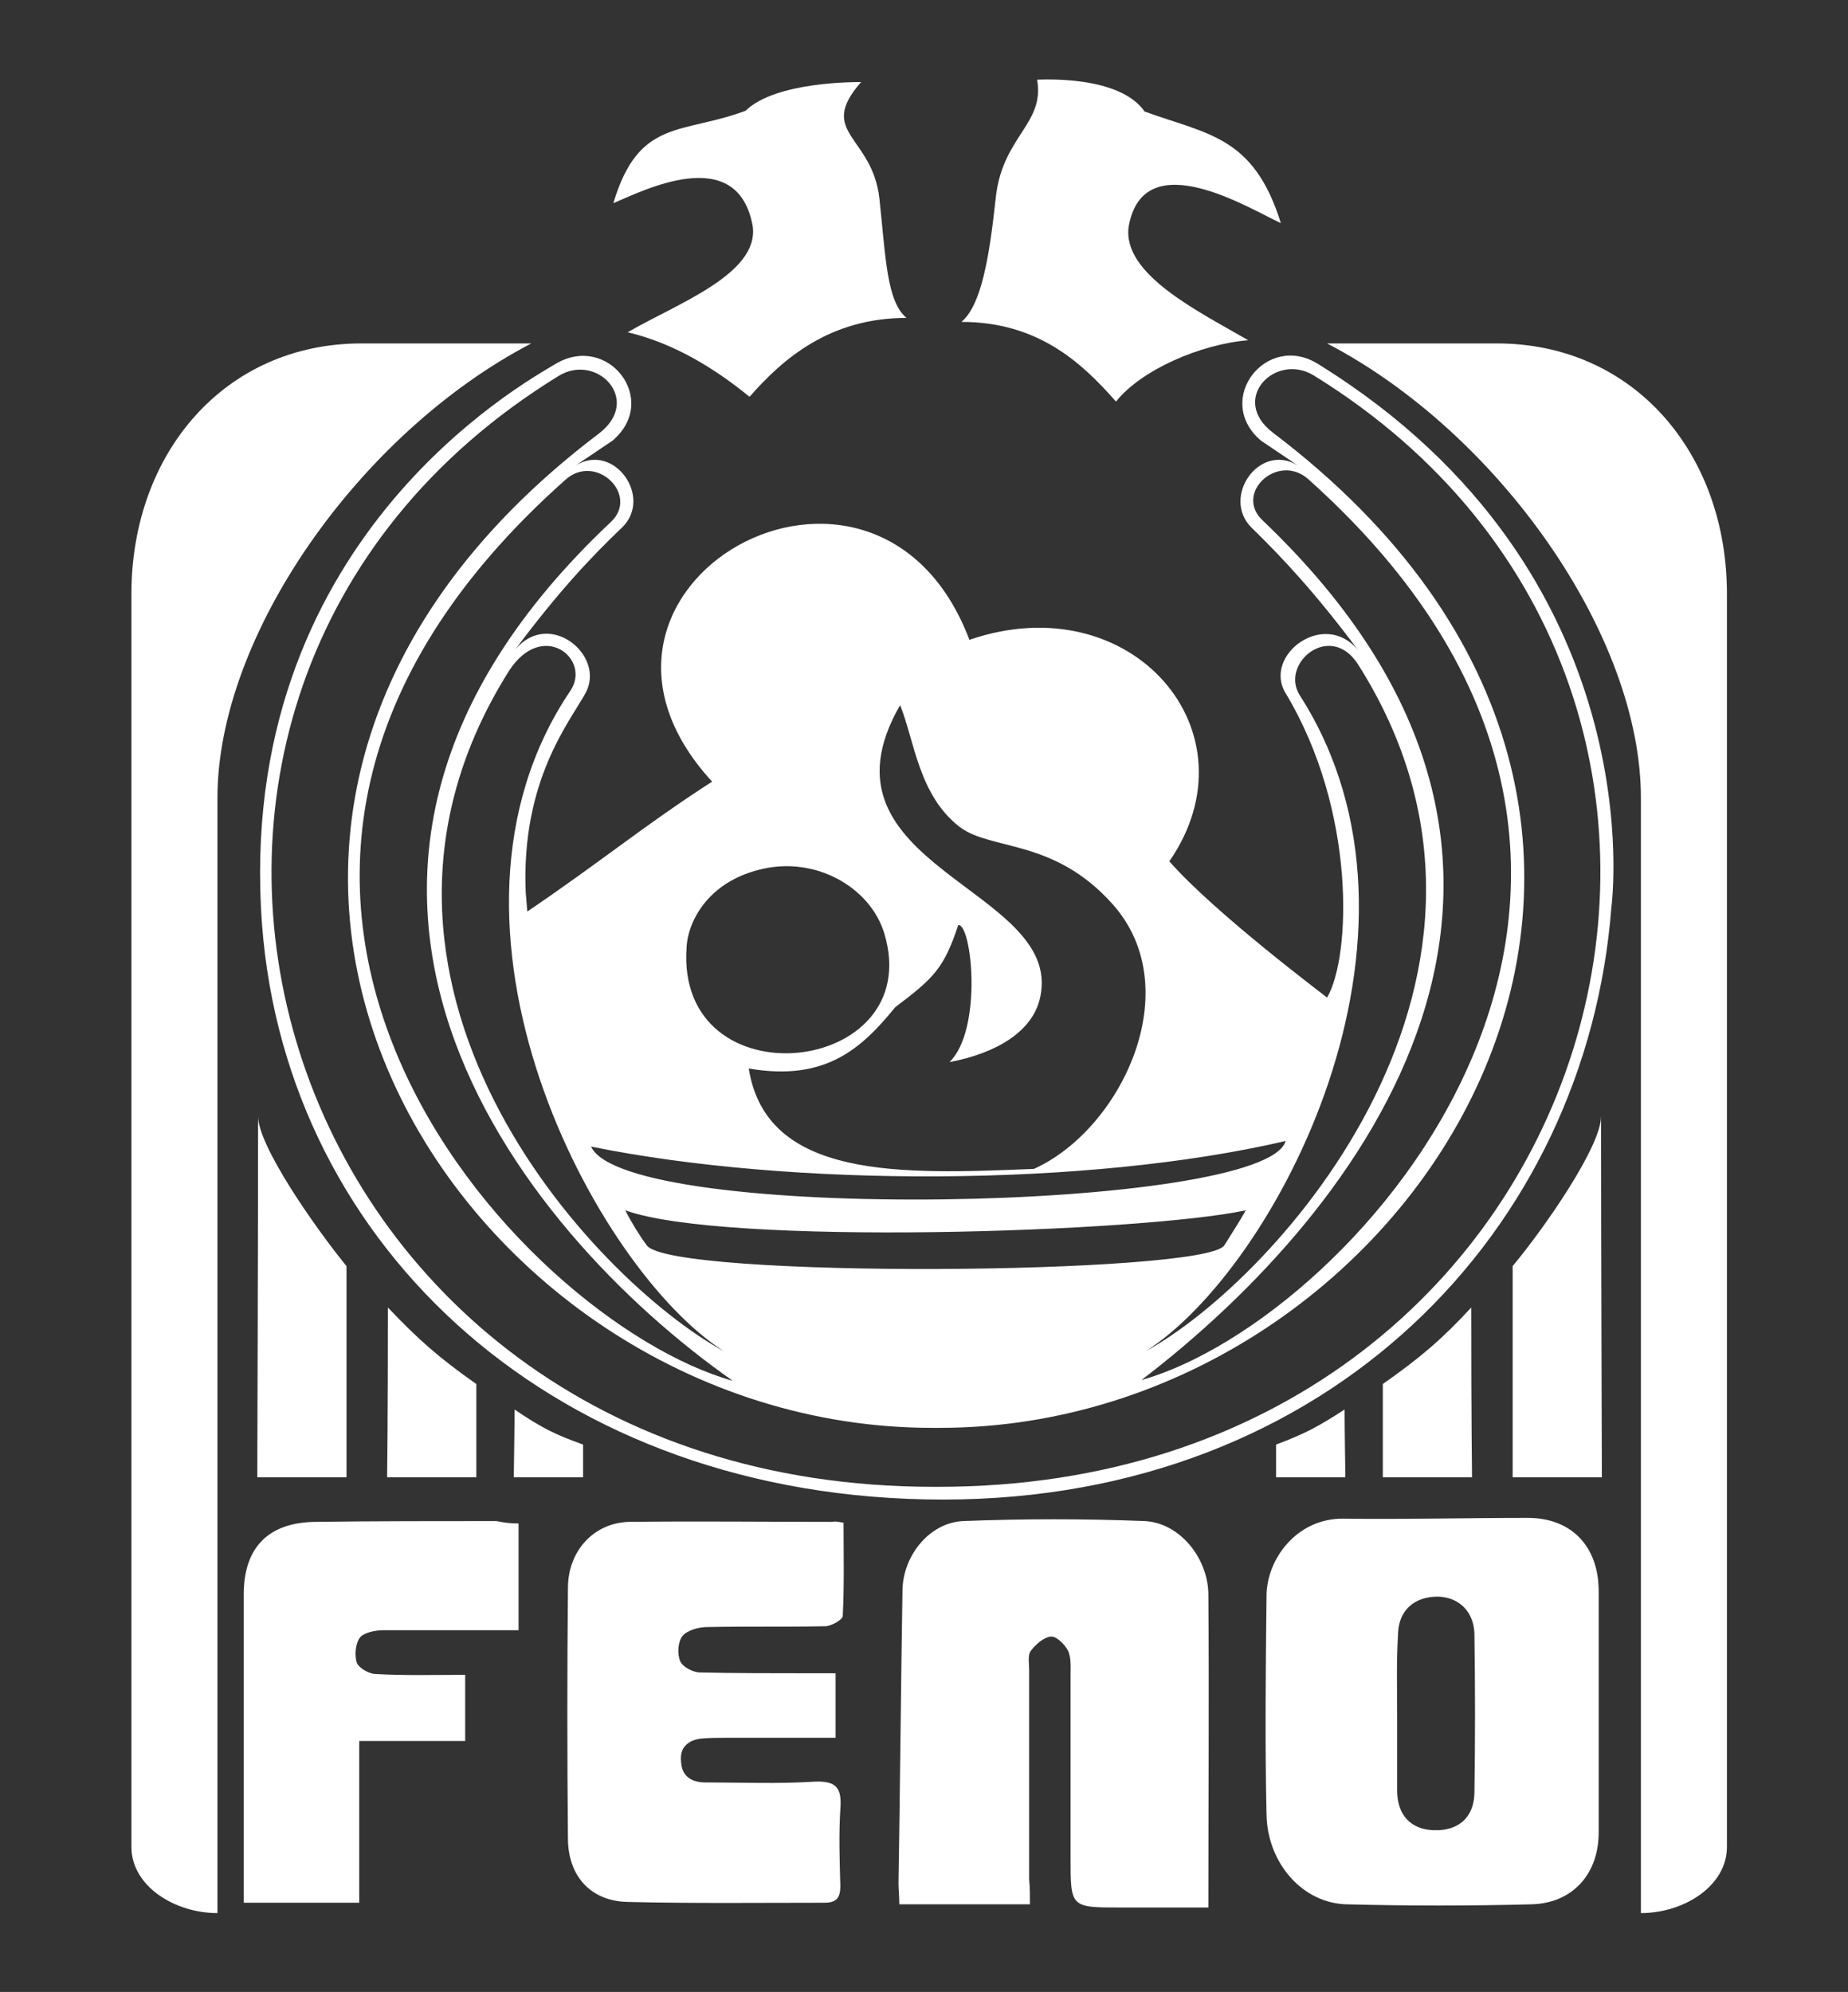 <?xml version="1.0" encoding="utf-8"?>
<!-- Generator: Adobe Illustrator 27.4.1, SVG Export Plug-In . SVG Version: 6.00 Build 0)  -->
<svg version="1.1" id="Layer_1" xmlns="http://www.w3.org/2000/svg" xmlns:xlink="http://www.w3.org/1999/xlink" x="0px" y="0px"
	 viewBox="0 0 232 250" style="enable-background:new 0 0 232 250;" xml:space="preserve">
<rect x="0" y="0" width="232" height="250" fill="#333333" stroke="none"/>
<style type="text/css">
	.st0{display:none;}
	.st1{display:inline;opacity:0.1;fill:#AD7229;enable-background:new    ;}
	.st2{fill:#FFFFFF;}
</style>
<g class="st0">
	<path class="st1" d="M-409.4,0.7c0,0-10.1,0.7-15.7-4.2c9.7,10.3,12.2,9.2,20.5,9.2h573.8c8.3,0,10.8,1.1,20.5-9.2
		C184.2,1.4,174,0.7,174,0.7S-409.4,0.7-409.4,0.7z"/>
</g>
<g>
	<g>
		<path class="st2" d="M93.6,13.9c3.8-3.7,13.9-3.6,14.5-3.6c-5.6,6.4,1.4,6.7,2.3,14.6c0.8,7.4,0.9,12.9,3.4,15
			c-9.6,0-15.5,5.1-19.7,9.9c-4.3-3.5-9.4-6.7-15.3-8.1c6.2-3.6,16.5-7.3,15.7-13.3C92.6,17.8,80.6,24,77,25.5
			C80.2,14.8,85.6,16.9,93.6,13.9z"/>
		<path class="st2" d="M143.7,14c-3.2-4.6-12.9-4-13.5-4c1,5.6-4.4,7.1-5.2,14.9c-0.8,7.4-1.8,13.4-4.3,15.5c9.6,0,15.1,5.1,19.4,10
			c3.2-4,10.6-7.2,16.6-7.7c-6.2-3.6-15.9-8.3-15-14.3c1.9-10.6,15.5-2,19.1-0.4C157.4,17.1,151.7,16.9,143.7,14z"/>
		<path class="st2" d="M66.7,43.1c0,0-10.3,0-21.3,0c-17.3,0-28.9,13.9-28.9,31.4c0,14.1,0,152.4,0,157.3c0,4.9,5.4,8.3,10.8,8.3
			c0-8.5,0-127.2,0-139.8C27.2,79.8,45.2,54.3,66.7,43.1z"/>
		<path class="st2" d="M166.6,43.1c0,0,10.3,0,21.3,0c17.3,0,28.9,13.9,28.9,31.4c0,14.1,0,152.4,0,157.3c0,4.9-5.4,8.3-10.8,8.3
			c0-8.5,0-127.2,0-139.8C206.1,79.8,188.1,54.3,166.6,43.1z"/>
		<g>
			<path class="st2" d="M200.7,215c0,5,0,10,0,15c0,5.2-3.3,8.9-8.5,9c-7.7,0.2-15.4,0.2-23.1,0c-5.5-0.1-10-5.1-10.1-11.3
				c-0.2-9.1-0.1-18.2,0-27.4c0-4.6,3.8-9.8,9.7-9.7c7.7,0.1,15.4-0.1,23.1-0.1c5.5,0,8.9,3.6,8.9,9.2c0,2.6,0,5.2,0,7.8
				C200.7,209.9,200.7,212.4,200.7,215L200.7,215z M175.4,215.3c0,3.1,0,6.2,0,9.4c0,3.1,1.7,4.9,4.6,5c3,0.1,5-1.5,5.1-4.6
				c0.1-6.7,0.1-13.4,0-20.1c-0.1-3-2.3-4.8-5.1-4.6s-4.5,2-4.5,4.9C175.3,208.7,175.4,212,175.4,215.3z"/>
			<path class="st2" d="M129.3,239c-5.7,0-11,0-16.4,0c0-1-0.1-1.9-0.1-2.7c0.2-12.3,0.3-24.5,0.5-36.8c0.1-4.3,3.4-8.4,7.6-8.6
				c7.6-0.3,15.2-0.3,22.8,0c4.3,0.2,7.9,4.5,8,9.1c0.1,13,0,25.9,0,39.4c-3.7,0-7.4,0-11,0c-6.3,0-6.3,0-6.3-6.2
				c0-7.6,0-15.2,0-22.8c0-1.1,0.1-2.3-0.3-3.2c-0.4-0.8-1.5-1.9-2.2-1.8c-0.9,0.1-1.9,1-2.5,1.8c-0.4,0.5-0.2,1.6-0.2,2.4
				c0,8.8,0,17.5,0,26.3C129.3,236.9,129.3,237.8,129.3,239z"/>
			<path class="st2" d="M105.9,191.1c0,3.9,0.1,7.8-0.1,11.7c0,0.5-1.5,1.3-2.2,1.3c-4.9,0.1-9.8,0-14.8,0.1c-1.1,0-2.5,0.4-3.1,1.1
				c-0.6,0.7-0.7,2.3-0.3,3.2c0.3,0.7,1.6,1.4,2.5,1.4c4.5,0.1,9,0.1,13.4,0.1c1.1,0,2.3,0,3.6,0c0,2.8,0,5.3,0,8.1
				c-4.6,0-9.1,0-13.7,0c-1.1,0-2.2,0-3.2,0.1c-1.6,0.2-2.7,1.1-2.5,2.9c0.1,1.7,1.1,2.5,2.8,2.6c4.7,0,9.3,0.2,14-0.1
				c2.7-0.1,3.4,0.8,3.2,3.4c-0.2,3.2-0.1,6.4,0,9.7c0,1.5-0.5,2.1-2,2.1c-8.2,0-16.5,0.1-24.7-0.1c-4.7-0.1-7.5-3.3-7.5-8
				c-0.1-10.5-0.1-21,0-31.4c0-4.7,3.3-8.2,7.7-8.3c8.5-0.1,17,0,25.5,0C104.9,190.9,105.2,191,105.9,191.1z"/>
			<path class="st2" d="M65.1,191.2c0,4.6,0,8.8,0,13.4c-5.8,0-11.4,0-17,0c-1,0-2.4,0.3-2.9,0.9c-0.6,0.8-0.7,2.3-0.4,3.2
				c0.3,0.7,1.6,1.4,2.4,1.4c3.7,0.2,7.3,0.1,11.2,0.1c0,2.7,0,5.3,0,8.3c-4.4,0-8.7,0-13.3,0c0,6.9,0,13.5,0,20.3
				c-4.9,0-9.4,0-14.5,0c0-3.8,0-7.5,0-11.3c0-9.1,0-18.3,0-27.4c0-5.9,3.1-9,8.9-9.1c7.6-0.1,15.2-0.1,22.8-0.1
				C63.3,191.1,64.1,191.2,65.1,191.2z"/>
		</g>
		<g>
			<g>
				<path class="st2" d="M64.5,185.4h8.7v-4.1c-3.6-1.3-5.2-2.1-8.6-4.4C64.6,179,64.5,185.4,64.5,185.4z M32.3,185.4h11.2v-26.5
					c-4-4.9-11.1-15.1-11.1-18.8C32.4,154.2,32.3,185.4,32.3,185.4z M48.7,164.1c0,14.1-0.1,21.3-0.1,21.3h11.2v-11.7
					C55.1,170.4,52.5,168.1,48.7,164.1z M173.6,173.7v11.7h11.2c0,0-0.1-7.3-0.1-21.3C181,168.1,178.3,170.4,173.6,173.7z
					 M165.5,45.7c-6.5-4.1-13.2,4.5-7.2,9.6l4.6,3.1c-4.8-2.9-9.6,4-5.8,7.8c4,3.9,8.1,8.3,13.4,15.4c-4.3-5.2-12,0.7-9.1,5.4
					c8.9,14.8,8.2,33.1,5.2,38.2c-0.2-0.2-14-10.5-19.8-17.1c11.2-16.2-4.7-34.8-25.1-27.8C110,49.4,66.9,73.6,89.4,98.1
					c-8.4,5.4-13.9,10-23.2,16.3L66,112c-0.6-14.1,5.6-21.5,7.5-25c2.6-4.7-4.5-10.6-8.8-5.5C70,74.4,74.1,70,78.1,66.2
					c3.9-3.8-1-10.7-5.8-7.8l4.6-3.1c6-5.1-0.6-13.6-7.2-9.6C65.9,48,29.3,68,32.9,116.1c3.1,40.5,37,72.1,85.5,72.1
					s80.8-33.8,83.9-74.4C202.3,113.8,208,72,165.5,45.7z M158.5,65.3c-3.6-3.4,1.9-8.5,5.7-5.2c56.2,50.2,5.8,105.6-20.9,113.1
					C170.7,152.3,204.6,109.2,158.5,65.3z M163.2,87.3c-2.6-4,3.8-9.4,7.3-3.9c24.6,38.8-10.2,77.2-26.7,86.2
					C160,159.4,182.4,117.3,163.2,87.3z M81.2,156.3c-0.9-1.2-2-3-2.7-4.4c12.4,4.5,64.7,2.8,77.9,0c-0.9,1.6-1.9,3.1-2.7,4.4
					C151.3,160,84.2,160.5,81.2,156.3z M113,88.5c1.8,4.4,2.3,11.3,7.5,15.3c4,3,11.8,1.4,19.2,9.7c9.5,10.7,1,28.3-9.9,33.2
					C113,147.4,96.2,148,94,134.1c9.8,1.7,14.3-2.7,18.4-7.7c4.9-3.7,6.1-4.9,7.9-10.3c1.7-0.2,3.1,13.1-1.1,17.2
					c5.8-1.1,10.5-3.8,11.4-8.2C133.5,111.4,101.3,108.8,113,88.5z M86.2,118.8c0.2-3.3,2.9-8.6,10.3-9.9c6.5-1.1,12.8,2.7,14.5,8.2
					C116.5,135.1,84.7,138.6,86.2,118.8z M161.4,143.2c-2.5,8.9-82.8,10.4-87.2,0.7C99.3,149,136.5,149,161.4,143.2z M71.6,86.7
					c-19.9,29.5,3.2,72.7,19.3,82.9c-16.5-9-51.5-46.5-27-85.4C68.1,77.7,74.3,82.7,71.6,86.7z M76.7,65.5
					C29.5,109.9,64.9,154.3,92,173.3c-26.8-7.5-78-62.5-21-113.1C74.8,56.8,80.3,62.1,76.7,65.5z M117.8,186.6h-0.6
					c-84.1,0-112.5-99.2-47.1-139.4c4.8-3,10.6,3,5.1,7.2C9.9,103.8,57.1,179.2,117,179.2h1c59.9,0,107.2-75.4,41.8-124.9
					c-5.5-4.2,0.3-10.1,5.1-7.2C230.3,87.4,201.9,186.6,117.8,186.6z M189.9,158.9v26.5h11.2c0,0-0.1-31.2-0.1-45.3
					C201,143.9,193.9,154.1,189.9,158.9z M160.2,181.3v4.1h8.7c0,0-0.1-6.4-0.1-8.5C165.4,179.1,163.9,179.9,160.2,181.3z"/>
			</g>
		</g>
	</g>
</g>
</svg>
